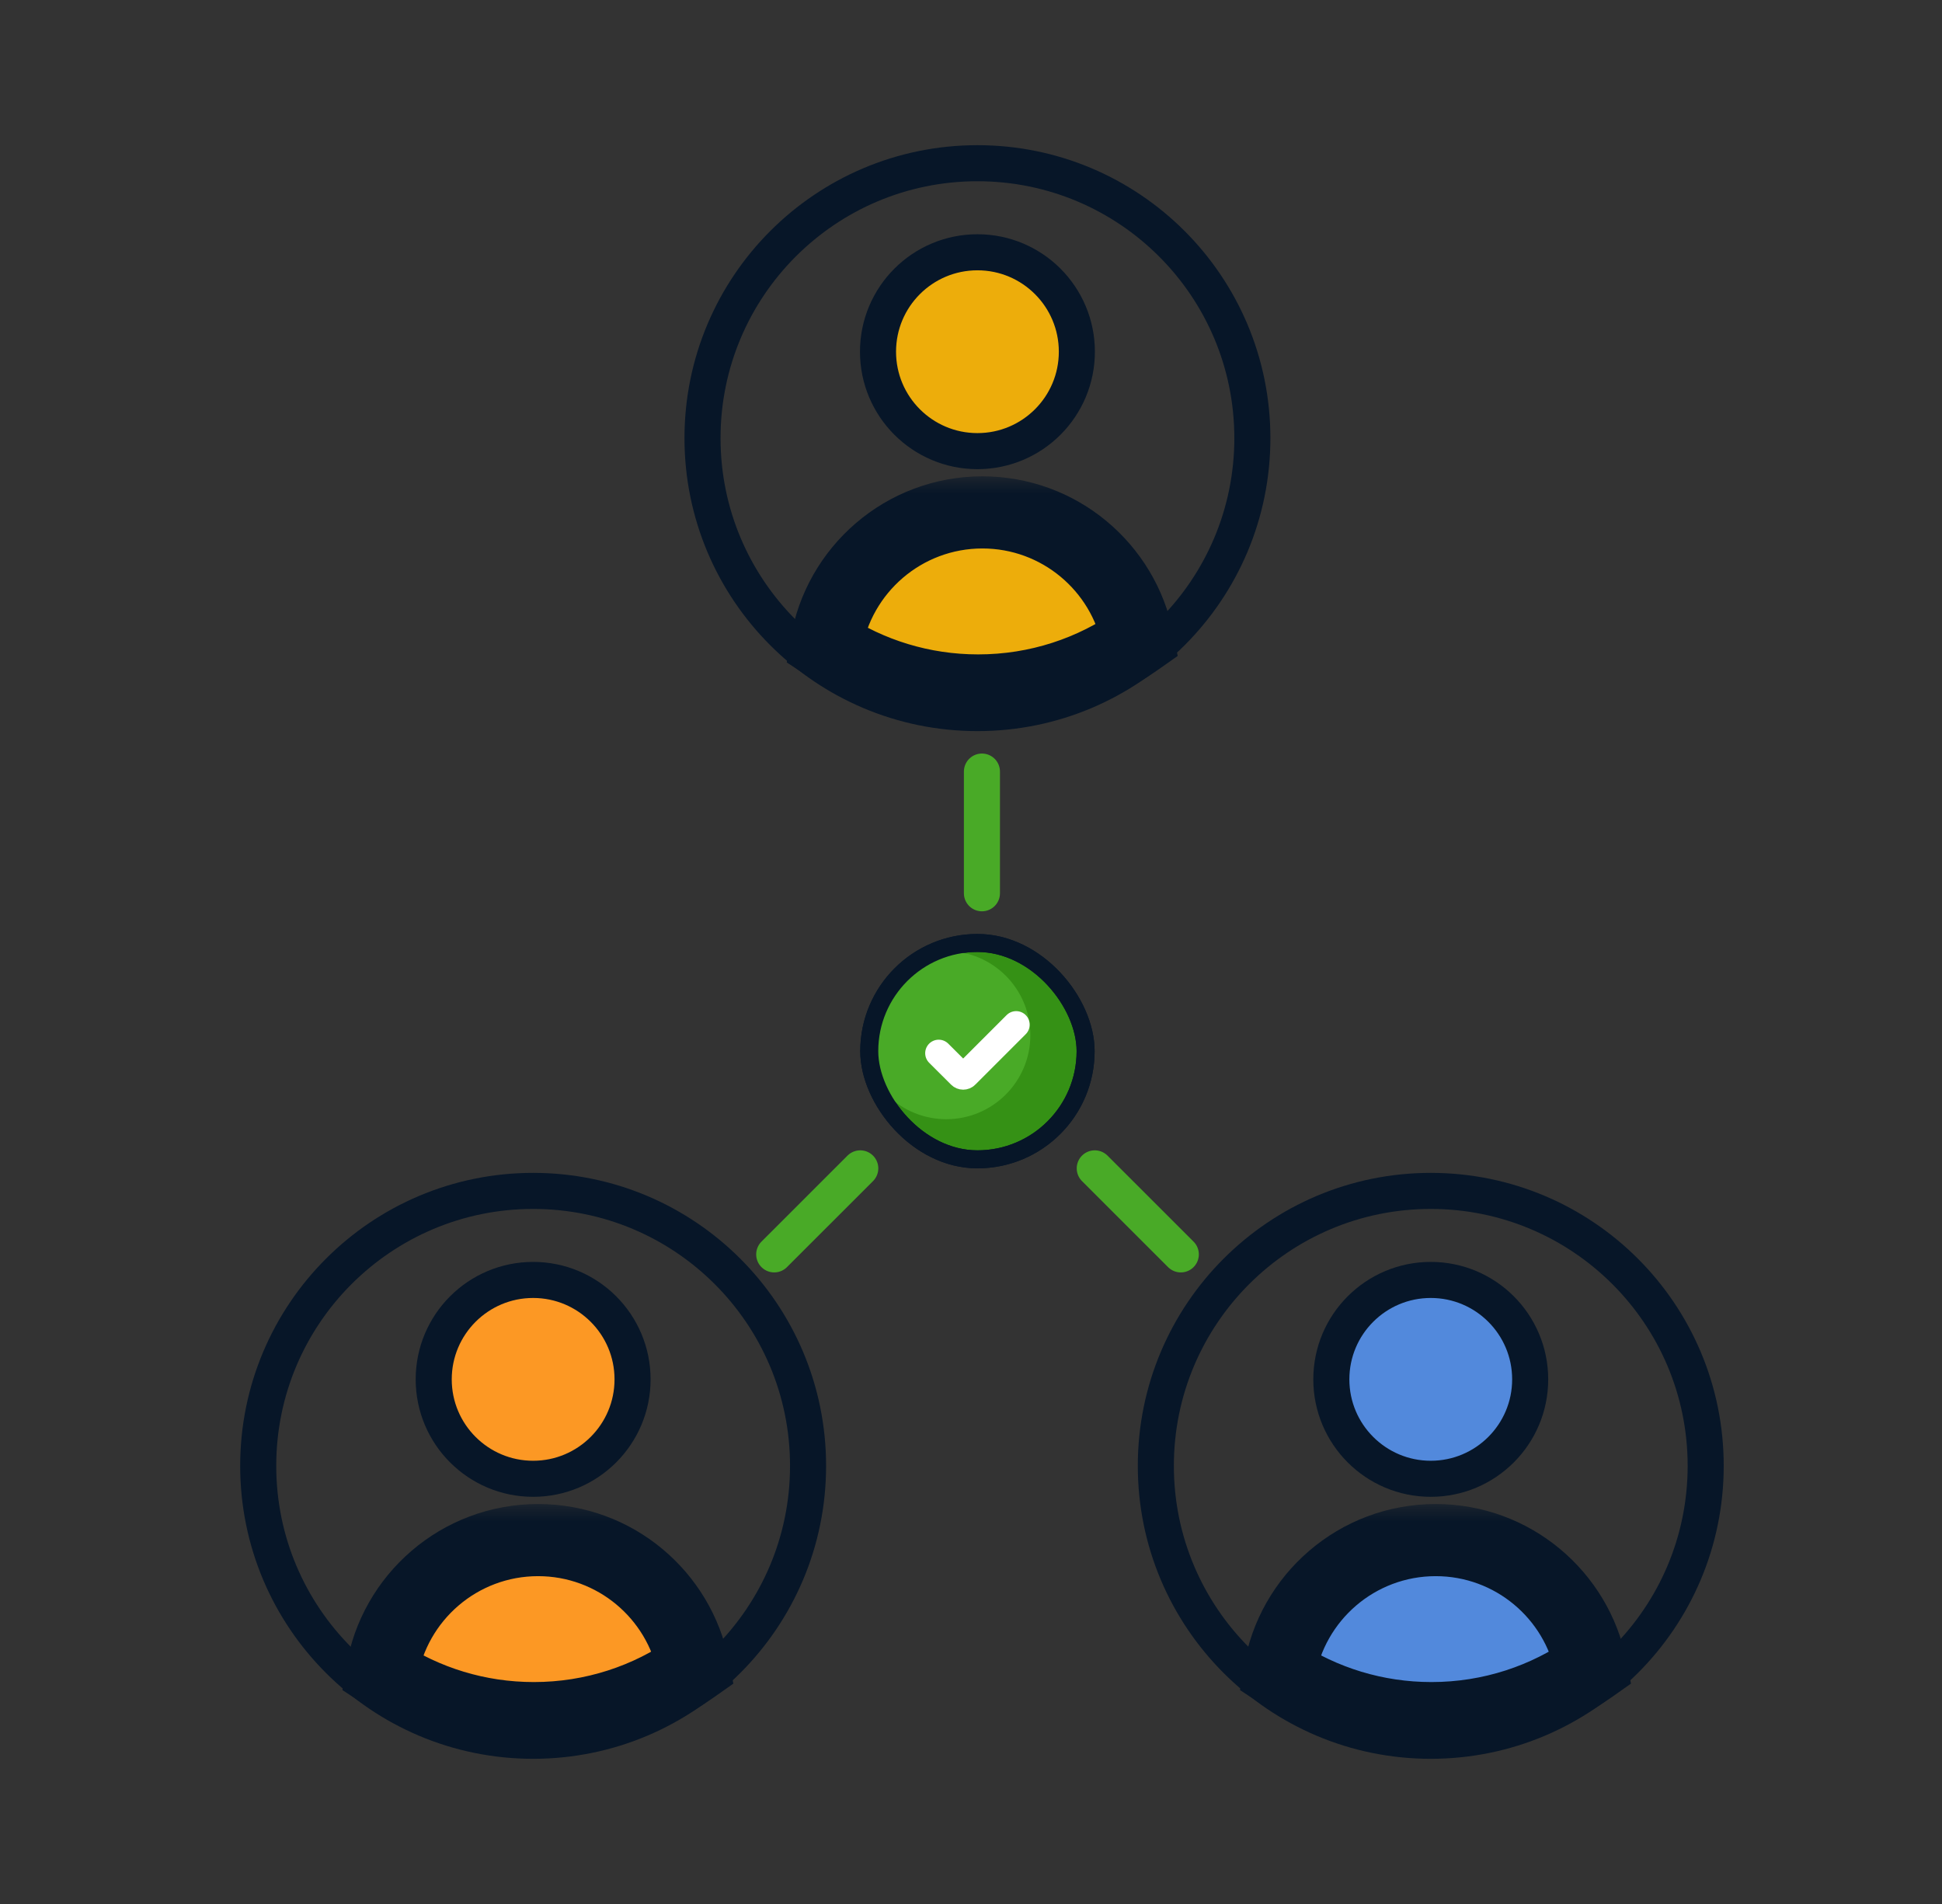 <svg width="51" height="50" viewBox="0 0 51 50" fill="none" xmlns="http://www.w3.org/2000/svg">
<rect x="0" y="0" width="51" height="50" fill="#333333" stroke="none"/>
<circle cx="25.669" cy="11.506" r="7.22" stroke="#071628" stroke-width="0.947"/>
<circle cx="25.669" cy="9.236" r="2.611" fill="#EDAD0B" stroke="#071628" stroke-width="0.947"/>
<mask id="path-3-outside-1_38_678" maskUnits="userSpaceOnUse" x="19.695" y="12.456" width="12" height="7" fill="black">
<rect fill="white" x="19.695" y="12.456" width="12" height="7"/>
<path fill-rule="evenodd" clip-rule="evenodd" d="M21.695 16.941C22.017 14.965 23.732 13.456 25.799 13.456C27.819 13.456 29.503 14.896 29.88 16.806C28.694 17.641 27.248 18.131 25.688 18.131C24.213 18.131 22.841 17.694 21.695 16.941Z"/>
</mask>
<path fill-rule="evenodd" clip-rule="evenodd" d="M21.695 16.941C22.017 14.965 23.732 13.456 25.799 13.456C27.819 13.456 29.503 14.896 29.88 16.806C28.694 17.641 27.248 18.131 25.688 18.131C24.213 18.131 22.841 17.694 21.695 16.941Z" fill="#EDAD0B"/>
<path d="M21.695 16.941L20.76 16.788L20.661 17.395L21.175 17.733L21.695 16.941ZM29.88 16.806L30.425 17.58L30.928 17.226L30.809 16.622L29.88 16.806ZM22.629 17.093C22.878 15.568 24.204 14.403 25.799 14.403V12.509C23.26 12.509 21.156 14.362 20.76 16.788L22.629 17.093ZM25.799 14.403C27.358 14.403 28.66 15.515 28.951 16.989L30.809 16.622C30.346 14.278 28.28 12.509 25.799 12.509V14.403ZM29.334 16.032C28.303 16.758 27.047 17.185 25.688 17.185V19.078C27.45 19.078 29.085 18.524 30.425 17.58L29.334 16.032ZM25.688 17.185C24.404 17.185 23.211 16.804 22.214 16.149L21.175 17.733C22.471 18.584 24.023 19.078 25.688 19.078V17.185Z" fill="#071628" mask="url(#path-3-outside-1_38_678)"/>
<circle cx="14.001" cy="38.494" r="7.22" stroke="#071628" stroke-width="0.947"/>
<circle cx="14.001" cy="36.223" r="2.611" fill="#FC9824" stroke="#071628" stroke-width="0.947"/>
<mask id="path-7-outside-2_38_678" maskUnits="userSpaceOnUse" x="8.026" y="39.444" width="12" height="7" fill="black">
<rect fill="white" x="8.026" y="39.444" width="12" height="7"/>
<path fill-rule="evenodd" clip-rule="evenodd" d="M10.026 43.928C10.348 41.952 12.064 40.444 14.131 40.444C16.151 40.444 17.834 41.884 18.211 43.793C17.026 44.628 15.58 45.119 14.019 45.119C12.545 45.119 11.173 44.681 10.026 43.928Z"/>
</mask>
<path fill-rule="evenodd" clip-rule="evenodd" d="M10.026 43.928C10.348 41.952 12.064 40.444 14.131 40.444C16.151 40.444 17.834 41.884 18.211 43.793C17.026 44.628 15.58 45.119 14.019 45.119C12.545 45.119 11.173 44.681 10.026 43.928Z" fill="#FC9824"/>
<path d="M10.026 43.928L9.092 43.776L8.993 44.383L9.507 44.72L10.026 43.928ZM18.211 43.793L18.757 44.567L19.259 44.213L19.14 43.61L18.211 43.793ZM10.961 44.081C11.21 42.555 12.535 41.391 14.131 41.391V39.497C11.592 39.497 9.487 41.349 9.092 43.776L10.961 44.081ZM14.131 41.391C15.69 41.391 16.991 42.502 17.282 43.976L19.14 43.61C18.677 41.265 16.612 39.497 14.131 39.497V41.391ZM17.666 43.019C16.635 43.745 15.378 44.172 14.019 44.172V46.066C15.781 46.066 17.417 45.511 18.757 44.567L17.666 43.019ZM14.019 44.172C12.735 44.172 11.543 43.791 10.546 43.137L9.507 44.72C10.803 45.571 12.355 46.066 14.019 46.066V44.172Z" fill="#071628" mask="url(#path-7-outside-2_38_678)"/>
<circle cx="37.574" cy="38.494" r="7.22" stroke="#071628" stroke-width="0.947"/>
<circle cx="37.574" cy="36.223" r="2.611" fill="#5289DC" stroke="#071628" stroke-width="0.947"/>
<mask id="path-11-outside-3_38_678" maskUnits="userSpaceOnUse" x="31.599" y="39.444" width="12" height="7" fill="black">
<rect fill="white" x="31.599" y="39.444" width="12" height="7"/>
<path fill-rule="evenodd" clip-rule="evenodd" d="M33.599 43.928C33.921 41.952 35.636 40.444 37.704 40.444C39.724 40.444 41.407 41.884 41.784 43.793C40.599 44.628 39.153 45.119 37.592 45.119C36.118 45.119 34.746 44.681 33.599 43.928Z"/>
</mask>
<path fill-rule="evenodd" clip-rule="evenodd" d="M33.599 43.928C33.921 41.952 35.636 40.444 37.704 40.444C39.724 40.444 41.407 41.884 41.784 43.793C40.599 44.628 39.153 45.119 37.592 45.119C36.118 45.119 34.746 44.681 33.599 43.928Z" fill="#5289DC"/>
<path d="M33.599 43.928L32.664 43.776L32.565 44.383L33.079 44.72L33.599 43.928ZM41.784 43.793L42.33 44.567L42.832 44.213L42.713 43.61L41.784 43.793ZM34.533 44.081C34.782 42.555 36.108 41.391 37.704 41.391V39.497C35.165 39.497 33.06 41.349 32.664 43.776L34.533 44.081ZM37.704 41.391C39.263 41.391 40.564 42.502 40.855 43.976L42.713 43.61C42.25 41.265 40.184 39.497 37.704 39.497V41.391ZM41.239 43.019C40.208 43.745 38.951 44.172 37.592 44.172V46.066C39.354 46.066 40.989 45.511 42.33 44.567L41.239 43.019ZM37.592 44.172C36.308 44.172 35.116 43.791 34.118 43.137L33.079 44.72C34.376 45.571 35.928 46.066 37.592 46.066V44.172Z" fill="#071628" mask="url(#path-11-outside-3_38_678)"/>
<rect x="22.828" y="24.763" width="5.682" height="5.682" rx="2.841" fill="#359115" stroke="#071628" stroke-width="0.473"/>
<path fill-rule="evenodd" clip-rule="evenodd" d="M22.648 27.331C22.701 26.394 23.233 25.584 24.004 25.144C24.265 25.035 24.551 24.976 24.851 24.976C26.07 24.976 27.059 25.964 27.059 27.183C27.059 28.403 26.07 29.391 24.851 29.391C23.681 29.391 22.724 28.482 22.648 27.331Z" fill="#49AA27"/>
<rect x="22.828" y="24.763" width="5.682" height="5.682" rx="2.841" stroke="#071628" stroke-width="0.473"/>
<path d="M24.652 27.658L25.228 28.233C25.265 28.27 25.325 28.27 25.361 28.233L26.686 26.908" stroke="white" stroke-width="0.71" stroke-linecap="round"/>
<path d="M22.592 30.682L20.332 32.941" stroke="#49AA27" stroke-width="0.947" stroke-linecap="round"/>
<path d="M28.75 30.682L31.01 32.941" stroke="#49AA27" stroke-width="0.947" stroke-linecap="round"/>
<path d="M25.787 23.458V20.262" stroke="#49AA27" stroke-width="0.947" stroke-linecap="round"/>
</svg>

